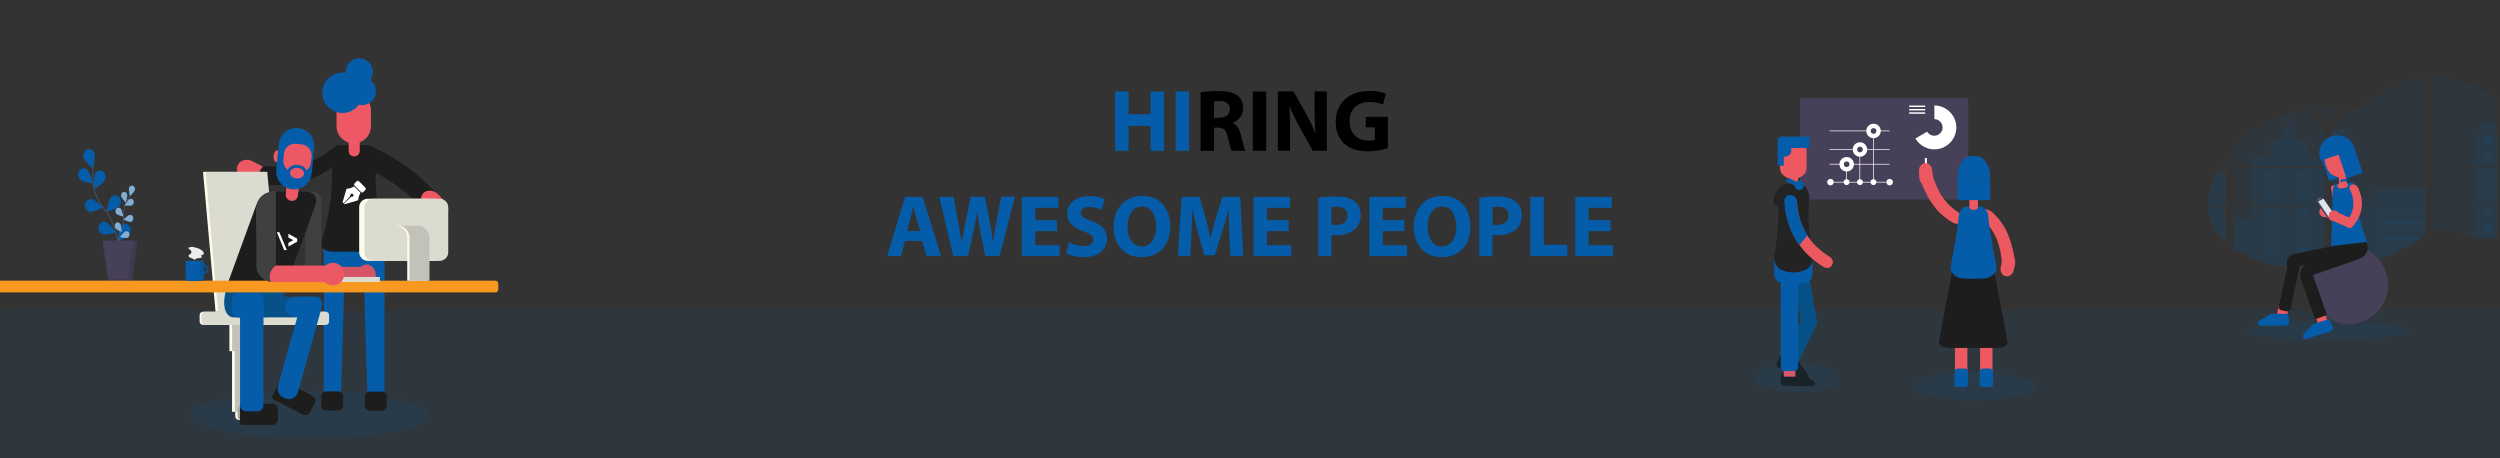 <?xml version="1.0" encoding="utf-8"?>
<!-- Generator: Adobe Illustrator 23.0.4, SVG Export Plug-In . SVG Version: 6.00 Build 0)  -->
<svg version="1.1" id="Layer_1" xmlns="http://www.w3.org/2000/svg" xmlns:xlink="http://www.w3.org/1999/xlink" x="0px" y="0px"
	 viewBox="0 0 2560 469" style="enable-background:new 0 0 2560 469;" xml:space="preserve">
<rect x="0" y="0" width="2560" height="469" fill="#333333" stroke="none"/>
<style type="text/css">
	.st0{opacity:0.1;fill:#055CA8;enable-background:new    ;}
	.st1{fill:#535561;}
	.st2{fill:#055CA8;}
	.st3{opacity:0.5;}
	.st4{fill:#FFFFFF;}
	.st5{fill:#474059;}
	.st6{opacity:0.1;}
	.st7{fill:#1D1D1D;}
	.st8{fill:#EE5864;}
	.st9{fill:#FDFCEA;}
	.st10{fill:#C3C2BA;}
	.st11{fill:#AAA9A3;}
	.st12{fill:#DCDBD0;}
	.st13{fill:#D55566;}
	.st14{fill:#3F4040;}
	.st15{fill:#065288;}
	.st16{fill:#ED5865;}
	.st17{fill:#F79920;}
	.st18{fill:#EDECED;}
	.st19{fill:#EE5860;}
	.st20{fill:#EC5860;}
	.st21{fill:#232323;}
	.st22{fill:#DAE5EE;}
	.st23{enable-background:new    ;}
</style>
<title>careers-hiring</title>
<g id="ground">
	<rect x="1" y="317.6" class="st0" width="2560" height="259"/>
</g>
<path class="st1" d="M122.3,263.1c0-0.3-1.1-31.4-15.8-48.6c-6.5-7.7-10.5-17.2-11.5-27.2c-0.5-4.8-0.6-9.8-0.3-14.6l0.8,0.1
	c-0.3,4.8-0.2,9.7,0.3,14.4c1,9.9,5,19.2,11.4,26.8c14.8,17.5,15.9,48.8,15.9,49.1H122.3z"/>
<path class="st2" d="M85.7,161.4c1,3.5,9.5,11.5,9.5,11.5s2.6-12.2,1.6-15.7c-1-3.5-4.4-5.4-7.5-4.2
	C86.3,154.2,84.7,157.9,85.7,161.4L85.7,161.4z"/>
<path class="st2" d="M82.2,184.1c2.5,2.3,13.5,3.8,13.5,3.8s-3.7-11.8-6.2-14.1c-2.2-2.1-5.5-1.9-7.6,0.2c-0.2,0.2-0.5,0.5-0.6,0.8
	C79.3,177.8,79.6,181.7,82.2,184.1L82.2,184.1L82.2,184.1z"/>
<path class="st2" d="M92.2,217c3.2,0.5,13.4-4.5,13.4-4.5s-8.5-8.1-11.7-8.7s-6.1,2-6.7,5.6C86.7,213.1,89,216.5,92.2,217z"/>
<path class="st2" d="M104.8,239.9c3.1,1.2,13.8-1.8,13.8-1.8s-7.1-9.6-10.1-10.8s-6.4,0.8-7.4,4.2
	C100.1,235,101.7,238.8,104.8,239.9L104.8,239.9z"/>
<path class="st2" d="M107.6,184.2c-1.5,3.2-11.1,9.7-11.1,9.7s-0.8-12.5,0.6-15.8c1.5-3.2,5.1-4.5,7.9-2.8
	C107.9,177,109.1,181,107.6,184.2z"/>
<path class="st2" d="M122,211.3c-2.3,2.6-13.1,5.5-13.1,5.5s2.5-12.2,4.8-14.8c1.9-2.3,5.3-2.6,7.6-0.7c0.2,0.2,0.5,0.5,0.7,0.7
	C124.2,204.6,124.2,208.5,122,211.3L122,211.3z"/>
<path class="st2" d="M132.7,239.7c-1.8,3-12.1,7.9-12.1,7.9s0.6-12.5,2.5-15.5c1.8-3,5.5-3.9,8.1-1.9c2.8,2.2,3.5,6.1,1.7,9.2
	C132.9,239.5,132.8,239.5,132.7,239.7L132.7,239.7z"/>
<path class="st1" d="M119.8,250.3l-0.6-0.4c0.1-0.2,8.4-14,6.9-26.8c-0.7-5.5,0.3-11.1,2.7-16.1c1.2-2.3,2.5-4.5,4-6.5l0.6,0.5
	c-1.5,2-2.8,4.1-3.9,6.5c-2.4,4.9-3.3,10.4-2.6,15.8C128.2,236.1,119.8,250.1,119.8,250.3z"/>
<path class="st2" d="M132.1,192.4c-0.5,1.9,0.9,8.5,0.9,8.5s4.6-4.4,5.1-6.2c0.6-1.8-0.3-3.8-2-4.5c-1.6-0.5-3.4,0.4-3.9,2
	C132.2,192.1,132.1,192.2,132.1,192.4L132.1,192.4z"/>
<path class="st2" d="M124.1,201c0.5,1.9,4.8,6.6,4.8,6.6s1.8-6.5,1.3-8.5c-0.3-1.7-1.9-2.9-3.6-2.6c-0.1,0-0.2,0-0.2,0.1
	C124.6,197.2,123.6,199.1,124.1,201L124.1,201z"/>
<path class="st2" d="M119.2,218.9c1.2,1.4,7.1,2.9,7.1,2.9s-1.4-6.6-2.6-8.1c-1-1.2-2.8-1.4-4.1-0.4c-0.2,0.2-0.3,0.2-0.4,0.4
	C117.9,215.3,117.9,217.5,119.2,218.9L119.2,218.9z"/>
<path class="st2" d="M118.1,233.5c1,1.6,6.5,4.2,6.5,4.2s-0.4-6.8-1.4-8.5c-0.8-1.4-2.6-1.9-4-1.2c-0.2,0.1-0.3,0.2-0.4,0.3
	C117.4,229.7,117.1,231.9,118.1,233.5L118.1,233.5z"/>
<path class="st2" d="M135.2,210.3c-1.6,0.8-7.5,0.2-7.5,0.2s3.2-5.8,4.8-6.6c1.5-0.8,3.3-0.2,4.1,1.2c0.1,0.2,0.2,0.2,0.2,0.4
	C137.4,207.2,136.8,209.3,135.2,210.3L135.2,210.3z"/>
<path class="st2" d="M133.7,227.2c-1.8,0.3-7.2-2.4-7.2-2.4s4.5-4.5,6.3-4.8c1.8-0.2,3.4,1.1,3.6,2.8c0,0.1,0,0.1,0,0.2
	C136.8,225,135.6,226.9,133.7,227.2L133.7,227.2L133.7,227.2z"/>
<path class="st2" d="M130.4,243.6c-1.7,0.6-7.5-0.9-7.5-0.9s3.8-5.2,5.5-5.8c1.6-0.5,3.4,0.3,3.9,1.9c0.1,0.2,0.1,0.2,0.1,0.4
	C133,240.8,132.1,242.8,130.4,243.6L130.4,243.6z"/>
<g class="st3">
	<path class="st4" d="M132.1,192.4c-0.5,1.9,0.9,8.5,0.9,8.5s4.6-4.4,5.1-6.2c0.6-1.8-0.3-3.8-2-4.5c-1.6-0.5-3.4,0.4-3.9,2
		C132.2,192.1,132.1,192.2,132.1,192.4L132.1,192.4z"/>
</g>
<g class="st3">
	<path class="st4" d="M124.1,201c0.5,1.9,4.8,6.6,4.8,6.6s1.8-6.5,1.3-8.5c-0.3-1.7-1.9-2.9-3.6-2.6c-0.1,0-0.2,0-0.2,0.1
		C124.6,197.2,123.6,199.1,124.1,201L124.1,201z"/>
</g>
<g class="st3">
	<path class="st4" d="M119.2,218.9c1.2,1.4,7.1,2.9,7.1,2.9s-1.4-6.6-2.6-8.1c-1-1.2-2.8-1.4-4.1-0.4c-0.2,0.2-0.3,0.2-0.4,0.4
		C117.9,215.3,117.9,217.5,119.2,218.9L119.2,218.9z"/>
</g>
<g class="st3">
	<path class="st4" d="M118.1,233.5c1,1.6,6.5,4.2,6.5,4.2s-0.4-6.8-1.4-8.5c-0.8-1.4-2.6-1.9-4-1.2c-0.2,0.1-0.3,0.2-0.4,0.3
		C117.4,229.7,117.1,231.9,118.1,233.5L118.1,233.5z"/>
</g>
<g class="st3">
	<path class="st4" d="M135.2,210.3c-1.6,0.8-7.5,0.2-7.5,0.2s3.2-5.8,4.8-6.6c1.5-0.8,3.3-0.2,4.1,1.2c0.1,0.2,0.2,0.2,0.2,0.4
		C137.4,207.2,136.8,209.3,135.2,210.3L135.2,210.3z"/>
</g>
<g class="st3">
	<path class="st4" d="M133.7,227.2c-1.8,0.3-7.2-2.4-7.2-2.4s4.5-4.5,6.3-4.8c1.8-0.2,3.4,1.1,3.6,2.8c0,0.1,0,0.1,0,0.2
		C136.8,225,135.6,226.9,133.7,227.2L133.7,227.2L133.7,227.2z"/>
</g>
<g class="st3">
	<path class="st4" d="M130.4,243.6c-1.7,0.6-7.5-0.9-7.5-0.9s3.8-5.2,5.5-5.8c1.6-0.5,3.4,0.3,3.9,1.9c0.1,0.2,0.1,0.2,0.1,0.4
		C133,240.8,132.1,242.8,130.4,243.6L130.4,243.6z"/>
</g>
<polygon class="st5" points="135,287.9 111,287.9 105,246.3 141,246.3 "/>
<g class="st6">
	<polygon points="136.4,246.3 130.8,285.2 110.6,285.2 111,287.9 135,287.9 141,246.3 	"/>
</g>
<g class="st6">
	<ellipse class="st2" cx="317.9" cy="425" rx="121.8" ry="24.1"/>
</g>
<path class="st2" d="M381.5,255.1h7c2.9,0,5.2,3.8,5.2,8.6v140.1c0,4.8-2.4,8.6-5.3,8.6h-6.9c-2.9,0-5.3-3.8-5.3-8.6L372,264.3
	C372,259.6,378.6,255.1,381.5,255.1"/>
<path class="st7" d="M361.4,154L361.4,154c4.4-5.4,13.4-6.8,19.5-4.1c28.4,13.4,53.2,32,72.9,56.4c3.2,4.5,2.1,10.6-2.4,13.8
	c-4.4,2.9-10.7,1.8-14.2-1.9c-19.8-22.7-44.3-39.2-72.1-50.6C359.2,165.5,357.6,158.7,361.4,154"/>
<path class="st2" d="M349.5,229.7h25.4c10.1,0,18.4,8.2,18.4,18.4v6.8c0,10.1-8.3,18.4-18.4,18.4h-25.4c-10.1,0-18.4-8.2-18.4-18.4
	v-6.8C331.2,237.9,339.4,229.7,349.5,229.7"/>
<path class="st2" d="M343.9,251.7h-7c-2.9,0-5.3,4-5.3,8.8v143.2c0,4.8,2.4,8.8,5.3,8.8h7c2.9,0,5.3-4,5.3-8.8l4.2-142.6
	C353.4,256.2,346.8,251.7,343.9,251.7"/>
<path class="st7" d="M384.4,257.7H340c-8.5,0-12.9-5.4-10.5-12c9.1-28.3,12-55.4,9.8-85c-0.7-6.6,2.9-12,8.5-12h29
	c5.5,0,9.1,5.4,8.5,12c-2.2,29.6,0.7,56.7,9.8,85C397.3,252.3,392.9,257.7,384.4,257.7"/>
<path class="st8" d="M362.7,160.2L362.7,160.2c-3.2,0-5.7-2.5-5.7-5.7v-8.3c-0.2-3.2,2.3-5.8,5.5-5.9c3.2-0.2,5.8,2.3,5.9,5.5
	c0,0.2,0,0.3,0,0.4v8.3C368.4,157.7,365.9,160.2,362.7,160.2"/>
<path class="st8" d="M362.2,146.8L362.2,146.8c-9.7-0.1-17.5-7.9-17.6-17.6v-16.6c0.2-9.8,8.2-17.4,18-17.2
	c9.5,0.2,17.1,7.8,17.2,17.2v16.6C379.8,138.9,372,146.8,362.2,146.8"/>
<path class="st4" d="M350.8,207c0.5-1.9,1.2-3.8,1.7-5.7c0.7-2.5,1.5-5,2.2-7.5c0.1-0.4,0.3-0.6,0.8-0.6c2.3-0.1,4.5-0.8,6.5-2
	c0.3-0.3,0.8-0.2,1.1,0.1l0.1,0.1c1.8,1.8,3.6,3.7,5.5,5.5c0.3,0.2,0.4,0.7,0.2,1.1c-1.2,2-1.9,4.2-2,6.5c0,0.5-0.2,0.6-0.6,0.7
	l-11.9,3.5c-0.5,0.2-0.8,0.3-1.3,0.4h-0.3c-0.5-0.4-0.5-0.7-0.1-1.1c2.2-2,4.2-4,6.3-6c0.4-0.4,0.8-0.6,1.4-0.5
	c0.9,0,1.6-0.7,1.6-1.6c0-0.2,0-0.2-0.1-0.4c-0.2-0.8-1-1.4-1.8-1.2s-1.4,0.8-1.4,1.7c0.1,0.5-0.1,0.8-0.4,1.2
	c-2.1,2.2-4.1,4.4-6.1,6.5c-0.4,0.5-0.7,0.4-1.1-0.1L350.8,207z"/>
<path class="st4" d="M374.6,193.6c-0.2,0.4-0.5,0.8-0.8,1.2c-0.5,0.6-1.2,1.2-1.8,1.8c-0.6,0.6-1.6,0.7-2.2,0.2
	c-0.1,0-0.1-0.1-0.2-0.2c-2.2-2.2-4.3-4.3-6.5-6.5c-0.6-0.6-0.7-1.6-0.1-2.2c0-0.1,0.1-0.1,0.1-0.1c0.7-0.7,1.4-1.5,2.2-2.2
	c0.2-0.2,0.5-0.4,0.8-0.5h0.6c0.4,0.2,0.8,0.5,1.2,0.8c2,1.9,3.9,3.9,5.8,5.8c0.3,0.4,0.6,0.8,0.8,1.2L374.6,193.6z"/>
<path class="st2" d="M371.5,95c0,11.4-9.3,20.7-20.7,20.7S330,106.4,330,95s9.3-20.7,20.7-20.7S371.5,83.5,371.5,95"/>
<path class="st2" d="M385,93.5c0,7.8-6.2,14-14,14.1c-7.8,0-14-6.2-14.1-14c-0.1-7.8,6.2-14,14-14.1l0,0
	C378.7,79.5,385,85.7,385,93.5"/>
<path class="st2" d="M381.9,73.7c0,7.8-6.2,14-14,14s-14-6.2-14-14s6.2-14,14-14l0,0C375.6,59.7,381.9,66,381.9,73.7"/>
<path class="st7" d="M333.9,400.8h12.5c2.8,0,5,2.2,5,5v9.5c0,2.8-2.2,5-5,5h-12.5c-2.8,0-5-2.2-5-5v-9.5
	C328.9,403.1,331.2,400.8,333.9,400.8z"/>
<path class="st7" d="M378.6,401h12.5c2.8,0,5,2.2,5,5v9.5c0,2.8-2.2,5-5,5h-12.5c-2.8,0-5-2.2-5-5v-9.4
	C373.5,403.3,375.8,401,378.6,401z"/>
<path class="st8" d="M271.8,183.1L271.8,183.1c-2.5,4.9-9.1,6.6-14.7,3.8l-7.9-4c-5.6-2.8-8.1-9.1-5.6-14.1
	c2.5-4.9,9.1-6.6,14.7-3.8l7.9,4C271.8,171.9,274.4,178.2,271.8,183.1"/>
<path class="st7" d="M347.7,149.7c-2.5-1.2-6,1.2-8.5,3.4c-23.7,18.1-42.9,19.9-66.2,16.9c-1.8-0.2-3.5,0.5-4.7,1.8
	c-1.9,2-3,4.7-3.1,7.5c0,0.7-0.1,1-0.1,1.6c-0.2,4.9,2.7,8.8,6.6,8.8c25.3,0.2,45-1.2,69.3-19.2l0.2-0.1c2.5-2.3,4.7-5.1,6.2-8.2
	c1.2-2.2,1.9-4.5,2.2-6.9c0-0.6,0-0.9,0.1-1.5C349.8,151,348.4,150.1,347.7,149.7z"/>
<path class="st8" d="M456.3,221.8L456.3,221.8c-4,3.6-10.8,2.7-15.3-2.2l-6.3-6.8c-4.5-4.8-4.8-11.8-0.8-15.4
	c4-3.6,10.8-2.7,15.3,2.2l6.3,6.8C459.9,211.3,460.3,218.2,456.3,221.8"/>
<path class="st9" d="M244.6,415.7h32.8c2.1,0,3.7,1.7,3.7,3.7v6.9c0,2.1-1.7,3.7-3.7,3.7h-32.8c-2.1,0-3.7-1.7-3.7-3.7v-6.9
	C240.9,417.4,242.6,415.7,244.6,415.7z"/>
<rect x="234.9" y="326.4" class="st9" width="16.1" height="33.2"/>
<rect x="237.6" y="347.3" class="st9" width="16.1" height="74.4"/>
<path class="st9" d="M207.9,319.2h123.7c1.9,0,3.5,1.5,3.5,3.5v6.5c0,1.9-1.5,3.5-3.5,3.5H207.9c-1.9,0-3.5-1.5-3.5-3.5v-6.5
	C204.4,320.7,206,319.2,207.9,319.2z"/>
<polygon class="st9" points="283.7,319.2 220.7,319.2 207.9,176 271,176 "/>
<rect x="237.7" y="326.4" class="st10" width="16.1" height="33.2"/>
<rect x="240.5" y="347.3" class="st10" width="16.1" height="74.4"/>
<path class="st11" d="M247,415.7h32.8c2.1,0,3.7,1.7,3.7,3.7v6.9c0,2.1-1.7,3.7-3.7,3.7H247c-2.1,0-3.7-1.7-3.7-3.7v-6.9
	C243.2,417.4,244.9,415.7,247,415.7z"/>
<path class="st12" d="M209.8,319.2h123.7c1.9,0,3.5,1.5,3.5,3.5v6.5c0,1.9-1.5,3.5-3.5,3.5H209.8c-1.9,0-3.5-1.5-3.5-3.5v-6.5
	C206.4,320.7,208,319.2,209.8,319.2z"/>
<polygon class="st12" points="286.4,319.2 223.3,319.2 210.6,176 273.7,176 "/>
<path class="st13" d="M311.7,281v-7.7l0,0h69.6l0,0v7.7c0,4.5-3.7,8.1-8.1,8.1l0,0h-53.3C315.3,289.1,311.7,285.5,311.7,281z"/>
<ellipse class="st13" cx="375.3" cy="281.6" rx="9.5" ry="10.8"/>
<path class="st14" d="M320.6,288.9h-8l0,0v-92.5l0,0h8c4.8,0,8.5,3.8,8.5,8.5l0,0v75.4C329.1,285,325.3,288.9,320.6,288.9z"/>
<path class="st7" d="M274.7,303.8h-32.5c-7.7,0-11.8-6.3-8.9-14l29-79.5c2.8-7.7,11.4-14,19.1-14h32.5c7.7,0,11.8,6.3,8.9,14
	l-28.9,79.5C291,297.5,282.4,303.8,274.7,303.8z"/>
<path class="st15" d="M233.3,288.4l-2.9,13.3c-2.8,12.8,1.2,23.3,8.9,23.3h32.5c7.7,0,16.3-10.5,19.1-23.3l2.9-13.3H233.3z"/>
<ellipse transform="matrix(9.741344e-02 -0.995 0.995 9.741344e-02 96.685 426.483)" class="st16" cx="283.5" cy="159.9" rx="6" ry="3.3"/>
<path class="st16" d="M298.3,205.7L298.3,205.7c3.5,0.3,6.5-2.2,6.8-5.6l0.7-7c0.4-3.2-1.7-6.1-4.8-7c-3.4-0.8-6.7,1.3-7.5,4.7
	c-0.1,0.2-0.1,0.5-0.2,0.8l-0.7,7.2C292.3,202.3,294.8,205.3,298.3,205.7"/>
<path class="st2" d="M299.3,193.8L299.3,193.8c10,0.9,18.8-6.4,19.9-16.3l2.5-26.2c1.2-10-6.1-19-16.1-20.1s-19,6.1-20.1,16.1
	c0,0.2,0,0.4-0.1,0.5l-2.5,26.2C282,183.9,289.3,192.8,299.3,193.8"/>
<path class="st16" d="M300.3,176.1l5.8,0.6c6.3,0.5,11.8-4.1,12.4-10.4l0.6-5.9c0.6-6.3-3.9-11.9-10.2-12.6l-5.8-0.6
	c-6.3-0.5-11.8,4.1-12.4,10.4l-0.6,5.9C289.5,169.8,294,175.5,300.3,176.1"/>
<path class="st16" d="M295.3,176.5c-0.4,3.8,3.2,7.4,8,7.8c4.8,0.5,9-2.3,9.4-6.1s-3.2-7.4-8-7.8
	C299.9,169.8,295.7,172.6,295.3,176.5"/>
<path class="st2" d="M294,176.3c0.5-4.7,5.4-8.1,11.1-7.5c5.7,0.5,9.8,4.8,9.4,9.5s-5.4,8.1-11.1,7.5
	C297.7,185.3,293.5,181,294,176.3 M297,176.6c-0.3,3,2.7,5.8,6.6,6.1c3.9,0.4,7.4-1.8,7.7-4.7c0.3-2.9-2.7-5.8-6.6-6.1
	C300.8,171.5,297.3,173.6,297,176.6"/>
<polygon class="st4" points="304.3,244.3 304.3,247.5 295.3,252.5 295.3,248.7 300.2,245.9 295.3,243.2 295.3,239.4 "/>
<polygon class="st4" points="293.7,256.1 291,256.1 283.5,237.8 286.1,237.8 "/>
<polygon class="st4" points="272.8,247.6 272.8,244.3 281.7,239.4 281.7,243.2 276.8,245.9 281.7,248.6 281.7,252.5 "/>
<path class="st16" d="M281.7,288.7h-8.8c0.2-7-4.7-10.1-9.4-10.9l-0.7-62.7c0-10.5,8.5-18.9,18.9-18.9l0,0l0,0V288.7z"/>
<path class="st17" d="M-5.4,287.4h512.6c1.7,0,3.1,1.4,3.1,3.1v5.8c0,1.7-1.4,3.1-3.1,3.1H-5.4c-1.7,0-3.1-1.4-3.1-3.1v-5.8
	C-8.5,288.8-7.1,287.4-5.4,287.4z"/>
<rect x="337" y="283.6" class="st12" width="52" height="5.1"/>
<path class="st16" d="M263.5,272.4v-0.5l0,0h84.7l0,0v8.2c0,4.8-3.9,8.8-8.8,8.8l0,0h-59.3C270.9,288.9,263.5,281.5,263.5,272.4
	L263.5,272.4z"/>
<circle class="st16" cx="340.9" cy="280.7" r="11.6"/>
<path class="st14" d="M276.2,283.9c-0.2-3.8,1.9-8.3,4.8-11c0.5-0.5,0.9-0.8,1.5-1.2v-75.5H280c-9.7,0-17.5,7.5-17.5,16.6v59.4
	c0,8.2,6.4,15.1,14.7,16.4C276.6,287.1,276.3,285.5,276.2,283.9z"/>
<path class="st9" d="M376.6,203.5h68.2c4.8,0,8.8,3.9,8.8,8.8v46c0,4.8-3.9,8.8-8.8,8.8h-68.2c-4.8,0-8.8-3.9-8.8-8.8v-46
	C367.7,207.4,371.7,203.5,376.6,203.5z"/>
<path class="st12" d="M382,203.5h68.2c4.8,0,8.8,3.9,8.8,8.8v46c0,4.8-3.9,8.8-8.8,8.8H382c-4.8,0-8.8-3.9-8.8-8.8v-46
	C373.2,207.4,377.2,203.5,382,203.5z"/>
<path class="st9" d="M424.7,230.8h-20.4c7,0,12.7,5.7,12.7,12.7l0,0v44h20.5v-44C437.4,236.5,431.7,230.8,424.7,230.8z"/>
<path class="st10" d="M427.1,230.8h-20.5c7,0,12.7,5.7,12.7,12.7l0,0v44h20.5v-44C439.7,236.5,434.1,230.8,427.1,230.8z"/>
<path class="st2" d="M244.1,300h19.1c3.5,0,6.5,2.9,6.5,6.5v12.1c0,3.5-2.9,6.5-6.5,6.5h-19.1c-3.5,0-6.5-2.9-6.5-6.5v-12.1
	C237.7,302.9,240.6,300,244.1,300z"/>
<path class="st7" d="M245.6,413.4H279c3.1,0,5.6,2.5,5.6,5.6l0,0v10.5c0,3.1-2.5,5.6-5.6,5.6l0,0h-30.8c-1.4,0-2.5-1.2-2.5-2.5
	V413.4L245.6,413.4z"/>
<path class="st7" d="M287.5,388.5l32.4,16.8c2.8,1.4,3.8,4.8,2.4,7.5l0,0l-4.8,9.3c-1.4,2.8-4.8,3.8-7.5,2.4l0,0l-30-15.6
	c-1.2-0.6-1.7-2.2-1.1-3.4L287.5,388.5L287.5,388.5z"/>
<rect x="271.6" y="303.8" class="st15" width="50.8" height="21.2"/>
<path class="st2" d="M326.7,304.2L326.7,304.2c-0.2-0.2-0.6-0.4-1-0.4h-15.3c-0.1,0-0.2,0.1-0.2,0.2l-5.1,19.5l0,0l5.1-19.7h-4.8
	c-7.4,0-13.4,4.5-13.4,10.1v0.8c0,5.4,5.5,9.8,12.4,10.1L284.7,395c-1.5,5.3,1.4,10.8,6.6,12.6l1.8,0.6c5,1.5,10.3-1.2,11.8-6.1
	c0.1-0.2,0.1-0.3,0.2-0.5l24.4-87C330.5,310.9,329.5,306.9,326.7,304.2z"/>
<path class="st2" d="M246.3,300.7h17.3c3.5,0,6.2,2.8,6.2,6.2v108.1c0,3.5-2.8,6.2-6.2,6.2H252c-3.5,0-6.2-2.8-6.2-6.2V301.3
	C245.8,301,246,300.8,246.3,300.7L246.3,300.7L246.3,300.7z"/>
<path class="st2" d="M208.7,270.8c-2.7,0-4.8,2.2-4.8,4.8c0,2.7,2.2,4.8,4.8,4.8c2.7,0,4.8-2.2,4.8-4.8l0,0l0,0
	C213.5,273,211.4,270.8,208.7,270.8z M208.7,278.6c-1.6,0-3-1.3-3-3s1.3-3,3-3c1.6,0,3,1.3,3,3S210.4,278.6,208.7,278.6L208.7,278.6
	z"/>
<g class="st6">
	<path d="M208.7,270.8c-2.7,0-4.8,2.2-4.8,4.8c0,2.7,2.2,4.8,4.8,4.8c2.7,0,4.8-2.2,4.8-4.8l0,0l0,0
		C213.5,273,211.4,270.8,208.7,270.8z M208.7,278.6c-1.6,0-3-1.3-3-3s1.3-3,3-3c1.6,0,3,1.3,3,3S210.4,278.6,208.7,278.6
		L208.7,278.6z"/>
</g>
<path class="st2" d="M190.1,267.1h18.5v17.1c0,2-1.6,3.6-3.6,3.6l0,0h-11.3c-2,0-3.6-1.6-3.6-3.6l0,0l0,0V267.1z"/>
<g class="st6">
	<path d="M205.4,267.1v17.1c0,2-1.6,3.6-3.6,3.6h1.8c2,0,3.6-1.6,3.6-3.6l0,0v-17.1H205.4z"/>
</g>
<path class="st18" d="M193.8,253.3c-0.3,0-0.6,0.2-0.8,0.4c-0.2,0.5,0.2,0.9,0.6,1.2c0.8,0.5,1.5,1.2,2,1.9c0.5,0.8,0.6,1.8,0.1,2.6
	c-0.7,1-2.5,1.2-2.6,2.4c-0.1,0.8,0.5,1.5,1.2,1.8c1.7,0.9,3.8,1.2,5.1,2.7c0.6-1,1.6-1.7,2.8-1.8c1.2-0.2,2.3-0.2,3.4-0.4
	c0.4,0,0.7-0.2,0.9-0.5c0.3-0.6-0.6-1.4-0.3-2.1c0.2-0.5,0.9-0.5,1.5-0.6c0.8-0.4,1.2-1.4,0.9-2.2c-0.3-0.8-0.8-1.5-1.6-2.1
	c-1.9-1.4-4.1-2.5-6.5-3c-1.1-0.4-2.2-0.6-3.4-0.8C196,252.8,194.9,253,193.8,253.3z"/>
<rect x="1843.2" y="100.2" class="st5" width="172.2" height="104.1"/>
<g class="st6">
	<ellipse class="st2" cx="2021.3" cy="395.5" rx="63.3" ry="14.3"/>
</g>
<rect x="1873.4" y="133.7" class="st4" width="61.6" height="0.7"/>
<rect x="1873.4" y="152.7" class="st4" width="61.6" height="0.7"/>
<rect x="1873.4" y="167.8" class="st4" width="61.6" height="0.7"/>
<rect x="1877.5" y="186.2" class="st4" width="54" height="0.7"/>
<rect x="1890.5" y="168.2" class="st4" width="0.7" height="18.3"/>
<rect x="1904.1" y="153.1" class="st4" width="0.7" height="33.4"/>
<rect x="1918" y="134.1" class="st4" width="0.7" height="52.4"/>
<circle class="st4" cx="1890.9" cy="186.5" r="3"/>
<circle class="st4" cx="1904.6" cy="186.5" r="3"/>
<circle class="st4" cx="1918.4" cy="186.5" r="3"/>
<circle class="st4" cx="1935" cy="186.5" r="3.3"/>
<circle class="st4" cx="1891" cy="168.2" r="7.4"/>
<circle class="st4" cx="1904.6" cy="153.1" r="7.4"/>
<circle class="st4" cx="1918.5" cy="134.1" r="7.4"/>
<circle class="st5" cx="1918.5" cy="134.1" r="2.9"/>
<circle class="st5" cx="1904.6" cy="153.1" r="2.9"/>
<circle class="st5" cx="1891" cy="168.2" r="2.9"/>
<rect x="1955" y="108.1" class="st4" width="16.4" height="1.5"/>
<rect x="1955" y="111.6" class="st4" width="16.4" height="1.5"/>
<rect x="1955" y="115" class="st4" width="16.4" height="1.5"/>
<path class="st4" d="M1980.8,108v22.5l-19.4,11.3c6.3,10.7,20,14.4,30.7,8.1c10.7-6.3,14.4-20,8.1-30.7
	C1996.1,112.3,1988.8,108,1980.8,108L1980.8,108z"/>
<circle class="st5" cx="1980.7" cy="130.5" r="8.5"/>
<rect x="1971.1" y="161.8" class="st4" width="2" height="13.7"/>
<path class="st19" d="M2005,331.9h6.5c1.7,0,3.1,1.4,3.1,3.1v58.1c0,1.7-1.4,3.1-3.1,3.1h-6.5c-1.7,0-3.1-1.4-3.1-3.1V335
	C2002,333.4,2003.3,331.9,2005,331.9z"/>
<path class="st19" d="M2030.7,331.9h6.5c1.7,0,3.1,1.4,3.1,3.1v58.1c0,1.7-1.4,3.1-3.1,3.1h-6.5c-1.7,0-3.1-1.4-3.1-3.1V335
	C2027.7,333.4,2029.1,331.9,2030.7,331.9z"/>
<path class="st20" d="M2013.9,224.9c-0.1-2.3-2.5-4-4.7-5c-18.3-10.7-25.4-24.2-30.8-42.3c-0.4-1.3-1.4-2.3-2.5-2.7
	c-1.8-0.6-3.8-0.5-5.5,0.5l-1,0.5c-3.1,1.6-4.5,5.3-3.3,8.1c7.7,18.6,14.6,32.6,33.2,43.8l0.1,0.1c2.2,1,4.5,1.5,7,1.5
	c1.7,0.1,3.4-0.3,4.9-1l0.9-0.5C2013.1,227.3,2013.9,226.2,2013.9,224.9z"/>
<path class="st20" d="M2058.3,261.7L2058.3,261.7c3.6,0.7,5.9,4.8,5.1,9l-1.3,5.9c-0.9,4.2-4.5,6.9-8.3,6.2c-3.7-0.7-5.9-4.8-5.1-9
	l1.3-5.9C2051,263.7,2054.6,261,2058.3,261.7"/>
<path class="st20" d="M2025.2,217c-0.4,2.3,1.7,4.5,3.5,5.9c15.8,14.3,19.9,28.9,21.4,47.8c0.1,1.3,0.8,2.5,1.9,3.3
	c1.6,1,3.6,1.3,5.4,0.6l1.1-0.4c3.4-1,5.5-4.2,4.9-7.3c-3.7-19.8-7.5-35-23.4-49.7l-0.1-0.1c-1.9-1.5-4.2-2.5-6.5-2.9
	c-1.6-0.4-3.4-0.5-5,0l-1,0.3C2026.4,214.8,2025.5,215.8,2025.2,217z"/>
<path class="st7" d="M2033.1,265.2h-24.9c-3.8,0.1-7.1,2.8-8,6.5l-14.7,78.1c-0.7,3.6,4.5,6.5,11.5,6.5h47.2c7,0,12.2-2.9,11.5-6.5
	l-14.7-78.1C2040.2,268,2036.9,265.3,2033.1,265.2"/>
<path class="st2" d="M2033,285c-8,0.6-16.1,0.6-24.1,0c-7.2-0.8-12.4-6.9-11.4-12.4c3.2-17,6.6-33.8,8.3-51c0.4-5.5,3.8-10.1,8-10.1
	h14.2c4.2,0,7.6,4.5,8,10.1c1.6,17.3,5.2,34.1,8.3,51C2045.4,278.1,2040.2,284.2,2033,285"/>
<path class="st8" d="M2019.6,200.3h2.8c1.6,0,3,1.4,3,3v8.6c0,1.6-1.4,3-3,3h-2.8c-1.6,0-3-1.4-3-3v-8.6
	C2016.6,201.7,2017.9,200.3,2019.6,200.3z"/>
<path class="st2" d="M2004.8,377.4h7.1c1.8,0,3.4,1.5,3.4,3.4v12.2c0,1.8-1.5,3.4-3.4,3.4h-7.1c-1.8,0-3.4-1.5-3.4-3.4v-12.2
	C2001.4,379,2003,377.4,2004.8,377.4z"/>
<path class="st2" d="M2030.5,377.4h7.1c1.8,0,3.4,1.5,3.4,3.4v12.2c0,1.8-1.5,3.4-3.4,3.4h-7.1c-1.8,0-3.4-1.5-3.4-3.4v-12.2
	C2027.2,379,2028.7,377.4,2030.5,377.4z"/>
<rect x="2005" y="183.6" class="st2" width="32.9" height="21.2"/>
<path class="st2" d="M2037.8,204.9h-33.1v-21.3h33.1V204.9z M2005,204.7h32.7v-21H2005V204.7z"/>
<path class="st2" d="M2037.7,183.6v-3.8c0-11-6.6-20-14.8-20h-3.3c-8.2,0-14.8,9-14.8,20v3.8H2037.7z"/>
<path class="st2" d="M2037.8,183.7h-33.1v-4c0-11.1,6.7-20.1,14.9-20.1h3.3c8.2,0,14.9,9,14.9,20.1V183.7z M2005,183.5h32.7v-3.7
	c0-11-6.6-19.9-14.7-19.9h-3.3c-8.1,0-14.7,8.9-14.7,19.9L2005,183.5z"/>
<path class="st20" d="M1972.7,188.6L1972.7,188.6c-3.7,0.3-6.9-1.1-7.3-7.3l-0.4-6c-0.3-4.3,2.5-7.9,6.3-8.2s7,3,7.3,7.3l0.4,6
	C1979.3,184.7,1976.4,188.4,1972.7,188.6"/>
<circle class="st4" cx="1874.4" cy="186.5" r="3.3"/>
<path class="st19" d="M1836.9,183h-1.1c-7.2,0-13.1-4.8-13.1-10.8v-17.1c0-5.9,5.9-10.8,13.1-10.8h1.1c7.2,0,13.1,4.8,13.1,10.8
	v17.1C1850,178.1,1844.1,183,1836.9,183"/>
<rect x="1832.1" y="175.4" class="st19" width="9.2" height="19.4"/>
<path class="st7" d="M1847.6,388l-26.7-11.6c-1.5-0.6-2.3-2.5-1.5-4l0,0l3-6.9c0.6-1.5,2.5-2.3,4-1.5l15.1,6.5
	c0.5,0.2,0.9,0.5,1.3,1l8.6,12c0.6,0.9,0.7,2,0.4,3l0,0C1851,387.9,1849.2,388.6,1847.6,388L1847.6,388z"/>
<path class="st7" d="M1855.6,395.7l-29.2-0.7c-1.6,0-3-1.5-3-3.1l0,0l0.2-7.4c0-1.6,1.5-3,3.1-3l0,0l16.4,0.4c0.5,0,1.1,0.2,1.5,0.5
	l12.5,7.8c0.9,0.5,1.5,1.5,1.5,2.6l0,0C1858.7,394.3,1857.3,395.7,1855.6,395.7L1855.6,395.7z"/>
<rect x="1826.6" y="375.9" class="st19" width="11.9" height="9.8"/>
<path class="st15" d="M1854,338.1L1854,338.1c-4.3,1-8.4-2-9.3-6.8l-8.6-49.8c-0.8-4.8,2-9.5,6.3-10.5l0,0c4.3-1,8.4,2,9.3,6.8
	l8.6,49.8C1861.1,332.3,1858.3,337,1854,338.1z"/>
<path class="st15" d="M1832.6,370.7L1832.6,370.7c-9-4.7-5.6-6.9-3.9-10.4l17.3-35.8c1.6-3.5,6.1-4.4,10-2.1l0,0
	c3.8,2.3,5.6,6.9,3.9,10.4l-17.3,35.8C1840.8,372.1,1840.1,374.4,1832.6,370.7z"/>
<path class="st2" d="M1816.8,261.7h39.2l0,0v18.9c0,5.3-4.3,9.5-9.5,9.5l0,0h-20.2c-5.3,0-9.5-4.3-9.5-9.5l0,0V261.7L1816.8,261.7z"
	/>
<path class="st2" d="M1823.5,275.9h17.8l0,0v99.6c0,2.4-1.9,4.4-4.4,4.4l0,0h-9.1c-2.4,0-4.4-1.9-4.4-4.4l0,0L1823.5,275.9
	L1823.5,275.9L1823.5,275.9z"/>
<path class="st21" d="M1849.1,276.3c-8,3.6-17.2,3.6-25.2,0c-5.1-2.3-8.2-9.8-7.1-15c3.6-19.3,5.3-38.2,3.5-58
	c-0.5-5.2,2.2-12,6.3-13.8c6.3-2.9,13.5-2.9,19.8,0c4,1.8,6.7,8.6,6.3,13.8c-1.8,19.8-0.1,38.7,3.5,58
	C1857.3,266.5,1854.3,274.1,1849.1,276.3"/>
<circle class="st2" cx="1842.4" cy="189.8" r="4.8"/>
<path class="st2" d="M1829.3,184.7l0.9-1.9c0.3-0.5,0.8-0.7,1.4-0.5l9.5,4.5c0.5,0.3,0.7,0.8,0.5,1.4l-0.9,1.9
	c-0.3,0.5-0.8,0.7-1.4,0.5l-9.5-4.5C1829.3,185.8,1829.1,185.1,1829.3,184.7z"/>
<ellipse transform="matrix(0.5 -0.866 0.866 0.5 738.735 1679.106)" class="st21" cx="1823.5" cy="199.8" rx="11.9" ry="5.5"/>
<path class="st20" d="M1834.8,200.8l-1.6-0.1c-2.9-0.2-5.4,2.7-5.4,6.4c1.5,28.4,15.4,51.8,39.8,66.4c3.3,1.8,7,0.9,8.2-1.7l0.7-1.5
	c1.2-2.6-0.3-5.8-3-7.4c-20.7-12.7-32.1-31.8-33.5-55.9C1839.7,203.8,1837.6,200.9,1834.8,200.8"/>
<path class="st2" d="M1849.2,243c0.5-0.7,1.2-1.5,1.7-2.2c-6.5-10-10.3-21.6-11.1-34.7c0-3.2-2.3-6-5.3-6.3l-1.7-0.1
	c-3-0.2-5.7,2.7-5.7,6.5c0.9,17,6.3,32.2,15.6,44.8C1844.7,248.4,1846.9,245.6,1849.2,243z"/>
<path class="st2" d="M1824.3,139.9h27c1,0,1.7,0.8,1.7,1.7l0,0v8.2c0,1-0.8,1.7-1.7,1.7l0,0h-29.2c-1,0-1.7-0.8-1.7-1.7l0,0v-6
	C1820.4,141.6,1822.1,139.9,1824.3,139.9L1824.3,139.9z"/>
<path class="st2" d="M1821.8,146.5h4.2c0.4,0,0.6,0.3,0.6,0.6l0,0v22c0,0.4-0.3,0.6-0.6,0.6l0,0h-3.2c-1.4,0-2.5-1.1-2.5-2.4l0,0
	V148C1820.4,147.2,1820.9,146.5,1821.8,146.5L1821.8,146.5z"/>
<circle class="st2" cx="1827.8" cy="153.9" r="6.5"/>
<g class="st6">
	<ellipse class="st2" cx="1840.4" cy="386.9" rx="43.2" ry="14.3"/>
</g>
<path class="st0" d="M2491,172.1v37.8h66.7v-37.8H2491z M2491,211v25.6c7.7-2.5,16.6-1.5,24.7,0.5c6.3,1.5,12.3,3.7,18.5,5.3
	c2.8,0.7,5.6,1.3,8.4,1.6l0.7,0.1l1,0.1l1,0.1h0.7h0.5l0,0c0.3,0,0.5,0,0.8,0h2.2c0.2,0,0.4,0,0.5,0c0.2,0,0.6,0,1-0.1l0,0h0.5
	l0.7-0.1l1.5-0.2l0.6-0.1h0.3l1.5-0.3c0.4-0.1,0.7-0.1,1.1-0.2v-32.5L2491,211L2491,211z M2540.6,129.9v1.2H2491v39.8h66.7v-39.8
	h-3.4v-1.2h3.4v-25.7c-13-10.4-28.1-18.6-45-22.4c-7.1-1.5-14.4-2.4-21.6-2.3v50.3L2540.6,129.9z M2388.3,129.7l0.3,0.2h95.1V80
	c-16.9,1.5-33.4,7.1-46.8,16.5c-6.4,4.5-12.2,9.9-19.3,13.4c-3.7,1.9-7.9,2.9-12.1,3.1L2388.3,129.7z M2387.7,109.2v11.3l9.2-9
	C2393.9,110.4,2390.8,109.7,2387.7,109.2L2387.7,109.2z M2387.3,251.5h0.3v24.8c3.5-0.3,6.9-0.6,10.4-1.1c15.3-2,30.4-5.9,44.9-11.6
	l0,0c1.5-0.6,3.1-1.3,4.6-1.9c1-0.5,2-0.9,3-1.4c1.5-0.7,3-1.4,4.5-2.2c6.5-3.3,12.9-6.9,19-11l1.1-0.8c0.7-0.5,1.5-1,2.3-1.5
	l1.1-0.8l0.7-0.5c0.7-0.5,1.5-1.2,2.3-1.7l0,0c0.7-0.5,1.5-1,2.2-1.5v-29.3h-76.4l0.2-0.5c-0.1,0.2-0.1,0.4-0.2,0.5h-19.6v40.5
	L2387.3,251.5z M2387.7,131.1v39.8h96v-39.8H2387.7z M2387.7,172.1v37.8h96v-37.8H2387.7z M2368.4,110.4l11.7,11.4v-12.7
	C2376.2,109.4,2372.3,109.8,2368.4,110.4z M2286.8,172.1v37.8h93.4v-37.8H2286.8z M2309.4,265.4c14.2,5.4,29,8.9,44,10.4h0.1
	c2.8,0.3,5.7,0.5,8.5,0.7h0.1c6,0.4,12,0.5,18.1,0.2V211h-93.4l0.4,43.5 M2261,209.8h18.4v-37.8h-7.3c-0.7,1.4-1.5,2.6-2.2,4
	c-0.4,0.7-0.7,1.5-1.1,2.2C2264,188.2,2261,199.1,2261,209.8L2261,209.8z M2261,211c0.1,7.7,2,15.3,5.6,22.2
	c3.3,5.8,7.5,11,12.7,15.3V211L2261,211L2261,211z M2272.8,170.9h6.6v-9.8C2277,164.2,2274.8,167.4,2272.8,170.9L2272.8,170.9z
	 M2314.1,129.9h63.8l0.2-0.2l-0.4-0.4l0,0l-18-17.5c-5.4,1.1-10.6,2.5-15.8,4.2c-0.5,0.2-1,0.4-1.5,0.5
	C2332.6,120,2323.1,124.5,2314.1,129.9L2314.1,129.9z M2286.8,152.2v18.7h93.4v-38.7l-1.3-1.1h-66.7
	C2302.9,137,2294.3,144.1,2286.8,152.2z"/>
<polygon class="st0" points="2534.2,136.8 2534.2,170.9 2557.7,170.9 2557.7,136.8 2554.3,136.8 2554.3,125.3 2540.6,125.3 
	2540.6,136.8 "/>
<rect x="2534.2" y="172.1" class="st0" width="23.4" height="37.8"/>
<path class="st0" d="M2557.7,211h-23.4v31.4c2.8,0.7,5.6,1.3,8.4,1.6l0.7,0.1l1,0.1l1,0.1h0.1c0.2,0,0.3,0,0.5,0h0.2
	c0.2,0,0.4,0,0.5,0l0,0c0.3,0,0.5,0,0.8,0h2.2h0.5c0.4,0,0.6,0,1-0.1l0,0h0.5l0.7-0.1c0.5,0,1-0.1,1.5-0.2l0.6-0.1h0.3
	c0.5-0.1,1-0.2,1.5-0.3c0.5-0.1,0.7-0.1,1.1-0.2L2557.7,211z"/>
<rect x="2387.6" y="132.8" class="st0" width="19.3" height="38.1"/>
<polygon class="st0" points="2387.6,172.1 2387.6,209.8 2483.6,209.8 2483.6,193.5 2432.5,193.5 2432.5,203.1 2406.9,203.1 
	2406.9,172.1 "/>
<path class="st0" d="M2387.3,251.5h0.3v24.8c3.5-0.3,6.9-0.6,10.4-1.1c15.3-2,30.4-5.9,44.9-11.6c4.1-1.6,8.2-3.5,12.1-5.4
	c6.5-3.3,12.9-6.9,19-11c1.5-1,3-2.1,4.5-3.2l3.1-2.3c0.7-0.5,1.5-1,2.2-1.5V211h-76.4c0.1-0.2,0.1-0.4,0.2-0.5
	c-0.1,0.2-0.1,0.4-0.2,0.5h-19.6v40.5L2387.3,251.5z"/>
<path class="st0" d="M2337.2,129.9h12.6v-3.5h-5.6v-10.4c-0.5,0.2-1,0.4-1.5,0.5v9.9h-5.4L2337.2,129.9z"/>
<path class="st0" d="M2306.9,170.9h73.4v-38.1h-3.3V161h-14.9v-16.7h-12.3v-13.2h-12.6v13.2h-12.3v16.6h-18.1V170.9z"/>
<path class="st0" d="M2306.9,172.1v37.8h73.4v-37.8H2306.9z M2309.4,265.4c14.2,5.4,29,8.9,44,10.4h0.1c2.8,0.3,5.7,0.5,8.5,0.7h0.1
	c6,0.4,12,0.5,18.1,0.2V211h-73.4v13.4h-20l0.1,30"/>
<path class="st0" d="M2278.1,211H2261c0.1,7.7,2,15.3,5.6,22.2c3.3,5.8,7.5,11,12.7,15.3v-24.1h-1.3V211z"/>
<path class="st0" d="M2261,209.8h17.2v-31.6h-9.3C2264,188.2,2261,199.1,2261,209.8z"/>
<rect x="2387.6" y="143.4" class="st0" width="10.4" height="11.9"/>
<rect x="2387.6" y="168.2" class="st0" width="10.4" height="2.7"/>
<rect x="2387.6" y="172.1" class="st0" width="10.4" height="8"/>
<rect x="2387.6" y="192.9" class="st0" width="10.4" height="11.9"/>
<rect x="2387.6" y="217.7" class="st0" width="10.4" height="11.9"/>
<path class="st0" d="M2387.6,251.5L2387.6,251.5v2.7h10.4v-11.9h-10.4V251.5z"/>
<rect x="2439.2" y="208.9" class="st0" width="44.4" height="0.9"/>
<rect x="2439.2" y="211" class="st0" width="44.4" height="3.4"/>
<rect x="2439.2" y="225.4" class="st0" width="44.4" height="5.4"/>
<path class="st0" d="M2439.2,241.8v5.4h34.7c1.5-1,3-2.1,4.5-3.2l3.1-2.3H2439.2z"/>
<path class="st0" d="M2439.2,258.3v5.4h3.6c4.1-1.6,8.2-3.5,12.1-5.4H2439.2z"/>
<rect x="2353.4" y="175.7" class="st0" width="8.7" height="7.8"/>
<rect x="2542.6" y="139.5" class="st0" width="8.7" height="7.8"/>
<rect x="2542.6" y="157.5" class="st0" width="8.7" height="7.8"/>
<rect x="2542.6" y="175.6" class="st0" width="8.7" height="7.8"/>
<rect x="2542.6" y="193.7" class="st0" width="8.7" height="7.8"/>
<rect x="2542.6" y="211.7" class="st0" width="8.7" height="7.8"/>
<rect x="2542.6" y="229.7" class="st0" width="8.7" height="7.8"/>
<rect x="2320" y="175.7" class="st0" width="8.7" height="7.8"/>
<rect x="2353.4" y="194.9" class="st0" width="8.7" height="7.8"/>
<rect x="2320" y="194.9" class="st0" width="8.7" height="7.8"/>
<rect x="2353.4" y="214" class="st0" width="8.7" height="7.8"/>
<rect x="2320" y="214" class="st0" width="8.7" height="7.8"/>
<rect x="2353.4" y="233.2" class="st0" width="8.7" height="7.8"/>
<rect x="2320" y="233.2" class="st0" width="8.7" height="7.8"/>
<rect x="2353.4" y="252.4" class="st0" width="8.7" height="7.8"/>
<rect x="2320" y="252.4" class="st0" width="8.7" height="7.8"/>
<path class="st0" d="M2368.7,170.9L2368.7,170.9z M2387.3,251.5L2387.3,251.5z M2407.2,211L2407.2,211c0.1-0.2,0.1-0.4,0.2-0.5
	C2407.3,210.7,2407.3,210.8,2407.2,211L2407.2,211z M2368.7,170.9L2368.7,170.9z M2540.6,129.9v1.2h13.7v-1.2H2540.6z M2387.3,251.5
	L2387.3,251.5z M2407.2,211L2407.2,211c0.1-0.2,0.1-0.4,0.2-0.5C2407.3,210.7,2407.3,210.8,2407.2,211L2407.2,211z M2368.7,170.9
	L2368.7,170.9z M2387.3,251.5L2387.3,251.5z M2407.2,211L2407.2,211c0.1-0.2,0.1-0.4,0.2-0.5C2407.3,210.7,2407.3,210.8,2407.2,211
	L2407.2,211z"/>
<path class="st20" d="M2401.4,227.9l-4.5,1c-1.2,0.3-2.3-0.5-2.5-1.6l-7.5-34.6c-0.3-1.2,0.5-2.3,1.6-2.5l4.5-1
	c1.2-0.3,2.3,0.5,2.5,1.6l7.5,34.6C2403.2,226.6,2402.5,227.6,2401.4,227.9z"/>
<path class="st20" d="M2401.9,221.8l-1.4,4.5c-0.4,1.1-1.5,1.7-2.6,1.4l-19.9-6.2c-1.1-0.4-1.7-1.5-1.4-2.6l1.4-4.5
	c0.4-1.1,1.5-1.7,2.6-1.4l19.9,6.2C2401.7,219.6,2402.2,220.7,2401.9,221.8z"/>
<circle class="st20" cx="2380" cy="217" r="5"/>
<g class="st6">
	<ellipse class="st2" cx="2383.4" cy="338.6" rx="83.2" ry="9.4"/>
</g>
<circle class="st5" cx="2405.2" cy="291.7" r="40.2"/>
<path class="st20" d="M2354.2,265.7l-12.5,58.8l0,0l-10.2-2.2l0,0l11.4-53.9c0.5-2.6,3.2-4.4,5.9-3.8L2354.2,265.7L2354.2,265.7z"/>
<rect x="2366.5" y="289.9" transform="matrix(0.944 -0.331 0.331 0.944 30.237 802.593)" class="st20" width="10" height="45.3"/>
<path class="st7" d="M2398,263.8l-51.9,10.3c-2,0.4-3.9-0.9-4.3-2.8l0,0c-1.1-5.3,2.4-10.4,7.6-11.4l45.9-9.1c2-0.4,3.9,0.9,4.3,2.8
	l1.2,6C2401.3,261.4,2400,263.3,2398,263.8L2398,263.8z"/>
<path class="st7" d="M2356.7,264.2l-11.1,52c-0.4,1.8-2.2,3-4.1,2.6l0,0l-5.7-1.2c-1.8-0.4-3-2.2-2.6-4.1l0,0l9.9-46.4
	c1.1-5,6-8.2,11-7.1l0,0C2356,260.6,2357.2,262.4,2356.7,264.2z"/>
<path class="st2" d="M2386.8,260.2l30.7-3.8c5.4-0.7,8.1-4.7,6.3-8.9c-7.1-18.1-11.2-36-11-55.9c0.1-3.2-2.5-4-4.2-4.3
	c-0.8-0.2-1.7-0.3-2.6-0.3l-9.7,0.8c-4.2-0.1-7.5,3.2-7.6,7.4c0,0.5,0,0.8,0.1,1.2"/>
<path class="st20" d="M2397.3,171.7L2397.3,171.7c-2.1,0.3-3.5,2.1-3.3,4.1l0,0l1.6,13.4c0.3,2.1,2.1,3.5,4.2,3.3
	c2.1-0.3,3.5-2.1,3.3-4.2l0,0l-1.6-13.4C2401.2,172.9,2399.4,171.4,2397.3,171.7L2397.3,171.7"/>
<rect x="2379.6" y="160.6" transform="matrix(0.949 -0.317 0.317 0.949 68.126 764.306)" class="st2" width="9.8" height="24.2"/>
<path class="st20" d="M2401.1,180.7L2401.1,180.7c7.8-2.6,12-11.1,9.4-18.8l-1-3.1c-2.6-7.8-11.1-12-18.8-9.4
	c-7.8,2.6-12,11.1-9.4,18.8l0,0l1,3.1C2384.9,179.1,2393.3,183.2,2401.1,180.7"/>
<path class="st20" d="M2397.5,193l3.5-0.5c2-0.3,3.5-1.7,3.3-3.3c-0.3-1.5-2-2.5-4.1-2.2l-3.5,0.5c-2,0.3-3.5,1.7-3.3,3.3
	C2393.7,192.4,2395.5,193.3,2397.5,193"/>
<path class="st7" d="M2387.3,268.3l26.5-2.9c6.6-0.7,11.4-6.6,10.7-13.3l0,0l-0.3-2.5c-0.1-1.1-1.1-1.9-2.2-1.7l0,0l-32.9,3.9
	c-3.1,0.3-5.4,2.9-5.1,5.9c0,0.1,0,0.2,0,0.4l1,8.6C2385.2,267.7,2386.2,268.5,2387.3,268.3L2387.3,268.3z"/>
<path class="st7" d="M2356.3,286l59.3-20.8l-4.5-12.6l-46.8,16.4C2357.4,271.3,2353.2,279.1,2356.3,286z"/>
<path class="st7" d="M2370.6,326.9l12.2-4.3l-15-42.8l-10.7,3.7c-0.8,0.3-1.3,1.2-1,2L2370.6,326.9z"/>
<path class="st2" d="M2361.8,347l25.1-8c1.5-0.5,2.3-1.9,1.8-3.4c0,0,0,0,0-0.1l-2.1-6.4c-0.5-1.5-1.9-2.3-3.4-1.8c0,0,0,0-0.1,0
	l-14.3,4.5c-0.5,0.2-0.9,0.5-1.2,0.8l-8.9,9.9c-0.6,0.7-0.9,1.7-0.5,2.6l0,0C2358.7,346.7,2360.3,347.5,2361.8,347
	C2361.7,347.1,2361.7,347.1,2361.8,347z"/>
<path class="st2" d="M2314.8,333.5h26.3c1.5,0,2.7-1.2,2.7-2.7v-6.8c0-1.5-1.2-2.7-2.7-2.7h-14.8c-0.5,0-1,0.1-1.4,0.4l-11.5,6.7
	c-0.8,0.5-1.4,1.4-1.4,2.4l0,0C2312,332.3,2313.2,333.5,2314.8,333.5L2314.8,333.5z"/>
<path class="st2" d="M2419.4,176.9l-8.5-25.4l0,0c-3-9.7-13.3-15.1-23-12.1s-15.1,13.3-12.1,23c0.1,0.3,0.2,0.5,0.3,0.7
	c0.1,0.5,0.3,0.8,0.5,1.3l18.1-6l8.1,24.2L2419.4,176.9z"/>
<rect x="2395.3" y="184.1" transform="matrix(0.99 -0.145 0.145 0.99 -1.563 349.083)" class="st2" width="7.5" height="2.3"/>
<path class="st5" d="M2391.4,223.8l-4.2,2.3c-0.7,0.5-1.7,0.2-2.2-0.5l-13.1-19.3c-0.5-0.6-0.3-1.5,0.4-1.9c0.1,0,0.1-0.1,0.2-0.1
	l4.2-2.3c0.7-0.5,1.7-0.2,2.2,0.5l13.1,19.3c0.5,0.6,0.3,1.5-0.4,1.9C2391.6,223.7,2391.5,223.7,2391.4,223.8z"/>
<path class="st22" d="M2391,221.6l-4.7,2.5c-0.2,0.1-0.5,0.1-0.5-0.1l-11.8-17.4c-0.1-0.2-0.1-0.4,0.1-0.5c0,0,0,0,0.1,0l4.7-2.5
	c0.2-0.1,0.5-0.1,0.5,0.1l11.8,17.4C2391.2,221.2,2391.2,221.5,2391,221.6L2391,221.6z"/>
<path class="st4" d="M2376.1,202.7L2376.1,202.7c0,0.1,0,0.2,0,0.2l0,0l-2.4,1.3c-0.1,0-0.2,0-0.2,0l0,0c-0.1-0.1-0.1-0.2,0-0.2l0,0
	l2.4-1.3C2376,202.6,2376.1,202.6,2376.1,202.7L2376.1,202.7z"/>
<path class="st20" d="M2402.9,231.9l0.5,0.3c1.7,1.3,4.7,0.9,6.4-1c10-12.1,11.5-25.7,4.4-39.7c-1.3-2.2-4.1-3.2-6-2.4l-0.5,0.2
	c-1.6,0.7-2.4,2.5-1.7,4.2c0.1,0.2,0.2,0.4,0.3,0.5c5.8,11.7,4.6,22.8-3.6,32.9c-1.3,1.2-1.4,3.2-0.1,4.5
	C2402.6,231.6,2402.8,231.7,2402.9,231.9z"/>
<path class="st20" d="M2410.6,227.5l-2,4.7c-0.5,1.2-1.9,1.7-3.1,1.2l0,0l-18.4-8c-0.8-0.4-1.2-1.3-0.8-2.1l2.6-6.1
	c0.4-0.8,1.3-1.2,2.1-0.8l18.4,8C2410.6,224.9,2411.1,226.3,2410.6,227.5L2410.6,227.5L2410.6,227.5z"/>
<circle class="st20" cx="2390" cy="220.9" r="5.4"/>
<g id="tagline">
	<g class="st23">
		<path class="st2" d="M1141.9,93.7h13.7V117h22.6V93.7h13.7v60.7h-13.7V129h-22.6v25.4h-13.7L1141.9,93.7L1141.9,93.7z"/>
		<path class="st2" d="M1203.9,93.7h13.7v60.7h-13.7V93.7z"/>
	</g>
	<g class="st23">
		<path d="M1229.4,154.3V94.5c5.2-0.8,11.2-1.3,18.3-1.3c9.1,0,15.6,1.6,19.6,4.8c3.8,2.9,5.7,7.2,5.7,12.8c0,3.6-1.1,6.7-3.2,9.4
			c-2.1,2.6-4.6,4.5-7.5,5.5v0.3c3.8,1.5,6.5,5.3,8.1,11.2c0.4,1.3,0.9,3.5,1.7,6.6c0.8,3.1,1.4,5.4,1.9,7.1
			c0.5,1.7,0.9,2.8,1.3,3.6h-14c-1.1-2.2-2.5-6.9-4.1-14.1c-0.8-3.7-2-6.3-3.4-7.6c-1.4-1.3-3.6-2.1-6.6-2.1h-4.1v23.8h-13.7V154.3z
			 M1243.1,103.9v16.7h5.4c3.4,0,6.1-0.8,8-2.3c1.9-1.6,2.9-3.7,2.9-6.4s-0.9-4.8-2.7-6.2c-1.8-1.4-4.2-2.2-7.4-2.2
			C1246.1,103.5,1244.1,103.6,1243.1,103.9z"/>
		<path d="M1282.9,93.7h13.7v60.7h-13.7V93.7z"/>
		<path d="M1321.1,154.3h-12.6V93.6h16l12.6,22.2c3.4,6.1,6.7,13,9.9,20.8h0.2c-0.7-7.1-1.1-15.6-1.1-25.4V93.6h12.6v60.7h-14.4
			l-13-23.4c-4.6-8.2-8.1-15.4-10.5-21.4h-0.4c0.4,7.6,0.6,16.4,0.6,26.6v18.2H1321.1z"/>
		<path d="M1421.2,119.6v32c-6.7,2.3-13.5,3.4-20.2,3.4c-10.7,0-19-2.7-24.7-8.1c-5.7-5.5-8.6-12.9-8.6-22.1
			c0.1-9.8,3.3-17.6,9.7-23.2s14.7-8.5,24.9-8.5c7,0,12.6,1,16.8,2.9l-2.9,11.1c-3.8-1.7-8.5-2.6-14-2.6c-6,0-10.9,1.7-14.6,5
			c-3.7,3.4-5.6,8.2-5.6,14.6c0,6.2,1.8,11,5.3,14.6c3.5,3.5,8.1,5.3,13.9,5.3c3.1,0,5.3-0.3,6.7-0.8v-12.8h-9.4v-10.7L1421.2,119.6
			L1421.2,119.6z"/>
	</g>
	<g class="st23">
		<path class="st2" d="M944.2,246.7h-17.4l-4.3,15.6h-14.1l18.4-60.7h18l18.9,60.7h-14.8L944.2,246.7z M928.8,236.5h13.4l-3.8-12.9
			c-0.5-1.8-1.6-5.7-3.1-11.7h-0.2c-0.2,0.8-0.6,2.6-1.3,5.4c-0.7,2.9-1.2,4.9-1.5,6.3L928.8,236.5z"/>
	</g>
	<g class="st23">
		<path class="st2" d="M991.2,262.3h-15l-14.4-60.7h14.7l4.6,24.9c0.8,4.7,2,11.8,3.6,21.2h0.2c0.7-4.9,2-12,4-21.4l5.1-24.8h14.6
			l4.9,25.6c1.2,6.2,2.3,13,3.2,20.3h0.2c0.3-2.5,1.5-9.5,3.5-21.2l4.9-24.8h14l-15.7,60.7h-14.8l-5.1-26.1
			c-1.4-7.1-2.3-13.4-2.9-18.7h-0.2c-1.2,7.7-2.4,13.9-3.5,18.7L991.2,262.3z"/>
		<path class="st2" d="M1082.4,225.5v11.2h-22.3v14.4h24.9v11.2h-38.6v-60.7h37.4v11.2h-23.7v12.6L1082.4,225.5L1082.4,225.5z"/>
		<path class="st2" d="M1091.9,259.4l2.8-11.2c4.8,2.5,9.9,3.8,15.2,3.8c3.1,0,5.5-0.6,7.2-1.8c1.6-1.2,2.5-2.8,2.5-4.8
			c0-1.9-0.8-3.4-2.3-4.7c-1.5-1.3-4.2-2.5-7.9-3.8c-11.2-4-16.7-10-16.7-18c0-5.3,2.1-9.6,6.3-13c4.2-3.4,9.7-5.1,16.7-5.1
			c6,0,11.2,1,15.5,3.1l-3.1,11c-3.8-1.9-8-2.9-12.6-2.9c-2.8,0-5,0.6-6.5,1.7c-1.5,1.1-2.3,2.5-2.3,4.1c0,1.8,0.8,3.3,2.4,4.4
			c1.6,1.1,4.6,2.5,8.8,4.1c5.4,2,9.4,4.4,11.9,7.3c2.5,2.9,3.8,6.5,3.8,10.8c0,5.4-2.1,9.9-6.3,13.5c-4.2,3.6-10.2,5.4-18.1,5.4
			c-3.3,0-6.5-0.4-9.7-1.1C1096.4,261.3,1093.9,260.5,1091.9,259.4z"/>
		<path class="st2" d="M1169.6,200.6c9,0,16,2.9,21.1,8.8c5.1,5.8,7.7,13.2,7.7,22c0,9.9-2.7,17.7-8.1,23.4
			c-5.4,5.7-12.6,8.5-21.6,8.5c-8.8,0-15.7-2.9-20.8-8.8c-5.1-5.8-7.7-13.2-7.7-22.2c0-9.2,2.7-16.8,8.1-22.8
			C1153.8,203.6,1160.9,200.6,1169.6,200.6z M1180.1,217.3c-2.6-3.9-6.2-5.8-10.7-5.8c-4.6,0-8.2,1.9-10.8,5.8
			c-2.6,3.8-4,8.8-4,14.8c0,6.1,1.3,11,4,14.7c2.6,3.8,6.2,5.6,10.8,5.6c4.5,0,8.1-1.9,10.7-5.8c2.6-3.8,3.9-8.8,3.9-14.8
			C1183.9,226.1,1182.6,221.2,1180.1,217.3z"/>
		<path class="st2" d="M1259.8,262.3l-1-23.2c-0.4-9.7-0.5-18-0.5-24.9h-0.2c-2.1,8.1-4.4,15.9-6.8,23.5l-7.4,23.7h-10.7l-6.5-23.4
			c-2-7.3-3.9-15.2-5.5-23.8h-0.2c-0.3,9.4-0.6,17.7-1,25.1l-1.2,23h-12.7l3.9-60.7h18.3l5.9,20.2c2,7.3,3.7,14.6,5.1,21.7h0.4
			c1.9-8.1,3.8-15.4,5.8-21.8l6.4-20.2h18l3.2,60.7L1259.8,262.3L1259.8,262.3z"/>
		<path class="st2" d="M1319.6,225.5v11.2h-22.3v14.4h24.9v11.2h-38.6v-60.7h37.4v11.2h-23.7v12.6L1319.6,225.5L1319.6,225.5z"/>
		<path class="st2" d="M1349.9,262.3v-59.8c4.9-0.8,11.1-1.3,18.5-1.3c8.3,0,14.5,1.6,18.5,4.9c4.3,3.4,6.5,8,6.5,14
			c0,6.2-1.9,11-5.6,14.4c-4.6,4.3-11.2,6.4-19.7,6.4c-2,0-3.5-0.1-4.7-0.4v21.8L1349.9,262.3L1349.9,262.3z M1363.4,212.1V230
			c1,0.2,2.5,0.4,4.6,0.4c3.7,0,6.5-0.9,8.6-2.6c2.1-1.7,3.2-4.1,3.2-7.2c0-2.8-0.9-5-2.8-6.6c-1.9-1.6-4.5-2.3-8-2.3
			C1366.4,211.7,1364.6,211.8,1363.4,212.1z"/>
		<path class="st2" d="M1438.2,225.5v11.2h-22.3v14.4h24.9v11.2h-38.6v-60.7h37.3v11.2h-23.6v12.6L1438.2,225.5L1438.2,225.5z"/>
		<path class="st2" d="M1476.9,200.6c9,0,16,2.9,21.2,8.8c5.1,5.8,7.7,13.2,7.7,22c0,9.9-2.7,17.7-8.1,23.4
			c-5.4,5.7-12.6,8.5-21.6,8.5c-8.8,0-15.7-2.9-20.8-8.8c-5.1-5.8-7.7-13.2-7.7-22.2c0-9.2,2.7-16.8,8.1-22.8
			C1460.9,203.6,1468.1,200.6,1476.9,200.6z M1487.4,217.3c-2.6-3.9-6.2-5.8-10.7-5.8c-4.6,0-8.2,1.9-10.8,5.8
			c-2.6,3.8-4,8.8-4,14.8c0,6.1,1.3,11,4,14.7c2.6,3.8,6.2,5.6,10.8,5.6c4.5,0,8.1-1.9,10.7-5.8c2.6-3.8,3.9-8.8,3.9-14.8
			C1491.2,226.1,1489.9,221.2,1487.4,217.3z"/>
		<path class="st2" d="M1514.8,262.3v-59.8c4.9-0.8,11.1-1.3,18.5-1.3c8.3,0,14.5,1.6,18.5,4.9c4.3,3.4,6.5,8,6.5,14
			c0,6.2-1.9,11-5.6,14.4c-4.6,4.3-11.2,6.4-19.7,6.4c-2,0-3.5-0.1-4.7-0.4v21.8L1514.8,262.3L1514.8,262.3z M1528.4,212.1V230
			c1,0.2,2.5,0.4,4.6,0.4c3.7,0,6.5-0.9,8.6-2.6c2.1-1.7,3.2-4.1,3.2-7.2c0-2.8-0.9-5-2.8-6.6c-1.9-1.6-4.5-2.3-8-2.3
			C1531.2,211.7,1529.4,211.8,1528.4,212.1z"/>
		<path class="st2" d="M1567.1,262.3v-60.7h13.7v49.1h24.1v11.5h-37.8V262.3z"/>
		<path class="st2" d="M1649.1,225.5v11.2h-22.3v14.4h24.9v11.2h-38.6v-60.7h37.4v11.2h-23.7v12.6L1649.1,225.5L1649.1,225.5z"/>
	</g>
</g>
</svg>

